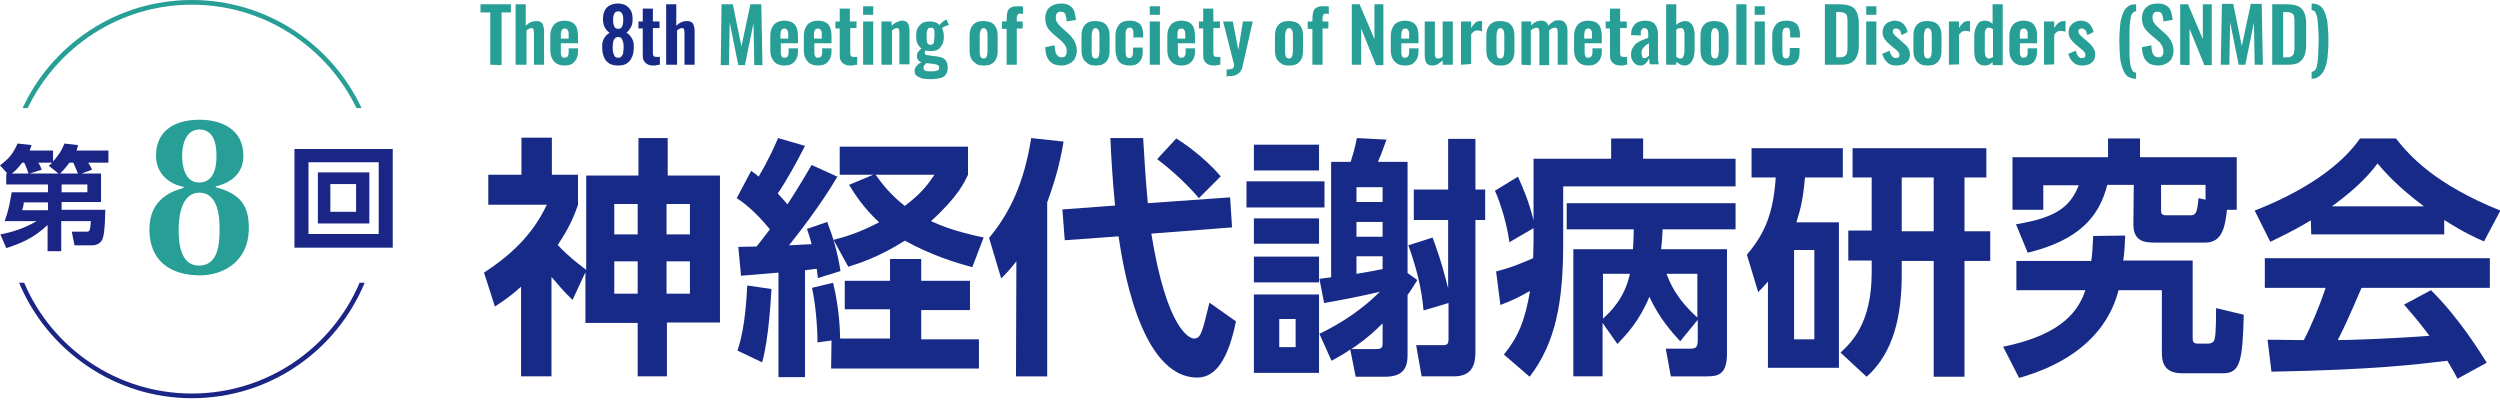 <?xml version="1.0" encoding="utf-8"?>
<!-- Generator: Adobe Illustrator 26.3.1, SVG Export Plug-In . SVG Version: 6.00 Build 0)  -->
<svg version="1.1" id="_集モード" xmlns="http://www.w3.org/2000/svg" xmlns:xlink="http://www.w3.org/1999/xlink" x="0px"
	 y="0px" viewBox="0 0 641 103" style="enable-background:new 0 0 641 103;" xml:space="preserve" width="641" height="103">
<style type="text/css">
	.st0{fill:#172A88;}
	.st1{fill:#1B2586;}
	.st2{fill:#279E96;}
</style>
<g>
	<path class="st0" d="M146.8,76.9c-2.6-2.5-3.4-3.6-5.4-5.9v25.5h-7.8v-23c-2,1.8-3.5,3-6.7,5.1l-2.8-8.7
		c6.3-4.1,12.3-9.3,16.1-17.4h-15v-7.7h8.5v-9.5h7.8v9.5h6.7v7.7c-1.3,3.8-2.6,6.4-5.2,10.3c3,3.3,7.1,6.2,7.3,6.4V45h13.4v-9.6h7.5
		V45h13.4v37.7H171v13.8h-7.5V82.8h-13.4v-13L146.8,76.9L146.8,76.9z M163.5,52.3h-6v7.8h6V52.3z M163.5,67h-6v8.3h6V67z
		 M176.9,52.3h-6v7.8h6V52.3z M176.9,67h-6v8.3h6V67z"/>
	<path class="st0" d="M189.3,63.3c1,0,3.6-0.1,4.7-0.1c2-2.6,2.9-3.7,3.4-4.4c-4-4.9-7.1-7.1-8.5-8l3.7-7c1.4,1,1.5,1.1,1.9,1.5
		c2.8-4.7,4.3-8.3,5-9.9l6.9,2c-2.1,4.2-5.2,9.7-7,12.2c1.1,1.2,1.7,1.8,2.5,2.8c3.3-5.1,4.8-7.7,6.2-10.1l6.6,3
		c-4.3,7.4-10.8,15.6-12.4,17.6c0.7,0,1.2-0.1,5.8-0.3c-0.6-2.3-0.8-2.7-1.2-3.9l5.2-1.8c1.4,3.6,2.7,7.9,3.4,12.6l-5.8,1.8
		c-0.1-1.2-0.2-1.7-0.3-2.4c-0.4,0.1-2.5,0.3-3,0.4v27.4h-6.8V69.9c-1,0.1-9.4,0.8-9.6,0.8L189.3,63.3L189.3,63.3z M197.8,74.1
		c-0.1,1.3-0.6,12.7-2.4,18.8l-6.3-3c0.7-2.3,2-6.3,2.5-16.7L197.8,74.1L197.8,74.1z M213.2,87.3l-3.6,0.5c0-4.1-0.5-9.9-1.4-14
		l5.4-1.3c1.7,6.9,1.8,13.1,1.8,14.3h12.8v-7.5h-11.6V72h11.6v-5.6h8V72h12.5v7.5h-12.5v7.5H251v7.5h-37.9L213.2,87.3L213.2,87.3z
		 M223.9,44.8h-8.6v-7.2h32.9v7.2c-0.9,1.9-2.6,5.7-9.5,11.9c2.7,1.2,6,2.6,13.5,4.2l-2.9,7.6c-4.5-1.2-10.6-3.1-17.3-6.8
		c-6.6,4.2-11.7,5.8-14.5,6.7l-3.8-6.9c2.3-0.6,6.2-1.6,11.7-4.5c-4.1-3.8-6.2-7.2-7.7-9.6L223.9,44.8L223.9,44.8z M224.5,44.8
		c1.7,2.4,4,5.3,7.5,8c4.7-3.6,6-5.7,7.6-8H224.5z"/>
	<path class="st0" d="M260.6,67c-1.8,2.3-2.6,3.1-3.9,4.4L253.6,61c5.4-6.5,9-14.2,10.8-25.6l8.3,0.9c-0.5,3-1.4,8-4.2,15.6v44.6h-8
		L260.6,67L260.6,67z M285.9,52.7c-0.7-7.1-1-12.8-1.2-17.3h8.4c0.3,4.8,0.6,10.3,1.2,16.7l21.1-1.5l0.5,7.7l-20.7,1.6
		c4,24.8,9.9,26.9,10.9,26.9c1.8,0,2.1-1.4,4-9.2l6.8,4.8c-1.9,9.3-5,14.4-9.9,14.4c-15,0-19.3-30.3-20.2-36.2L273,61.6l-0.6-7.9
		L285.9,52.7L285.9,52.7z M301.6,35.5c1.6,1,6.9,4.5,11.4,9.7l-5.6,5.6c-4-4.7-8.7-8.5-10.7-10L301.6,35.5L301.6,35.5z"/>
	<path class="st0" d="M339.6,46.5v6.7h-20v-6.7H339.6z M338.2,37.1v6.6h-16.7v-6.6H338.2z M338.2,56v6.5h-16.7V56H338.2z
		 M338.2,65.8v6.6h-16.7v-6.6H338.2z M338.2,75.5v20.1h-16.7V75.5H338.2z M332.2,81.8H328V89h4.2V81.8z M338.3,85.6
		c3.2-1.6,9.5-4.8,15.5-10.8c-2.9,0.7-7.5,1.7-14.3,2.9l-1.2-6.2c0,0,2.7-0.4,3-0.4V41.5h5c0.6-1.9,1-3,1.6-6.1l7.6,0.4
		c-1.2,3.4-1.7,4.6-2.2,5.7h7.6v28.5l2.5,1.8c-1.2,2-2.3,3.6-2.5,3.8V91c0,2.7-0.6,5.6-5.8,5.6h-7.5l-1.4-7c-1.4,1-2.4,1.6-4.8,2.9
		L338.3,85.6L338.3,85.6z M354.5,82.9c-1.4,1.4-3.6,3.6-8,6.6h6.4c1.3,0,1.6-0.4,1.6-1.4L354.5,82.9L354.5,82.9z M354.5,48h-6.7v3.8
		h6.7V48z M354.5,56.9h-6.7v3.8h6.7V56.9z M347.8,70.2c2.7-0.4,4-0.7,6.7-1.2v-3.3h-6.7V70.2L347.8,70.2z M365,79.6
		c-0.5-5.8-1.9-11.2-3.9-16.7l6.2-2c2.3,6,3.5,11.1,4,13V56.4h-8.8v-7.8h8.8v-13h7v13h2.5v7.8h-2.5v33.8c0,3.7-1.1,6.3-5.6,6.3h-8.2
		l-1.4-8h6.8c1.2,0,1.5-0.3,1.5-1.6v-9.2L365,79.6L365,79.6z"/>
	<path class="st0" d="M393.2,58.5l-6.2,3.6c-0.5-4-2.1-9.7-3.7-13.2l5.9-3.6c1.5,3.3,2.9,6.7,4,11.2V40.7h19.9v-5.2h8.2v5.2H445v7.1
		h-44.2v14.5c0,14.9-1.8,25.4-8.6,34.3l-6.6-5.7c3.6-4.4,5.4-8.6,6.7-16.3c-3.5,1.9-4,2.2-7.6,3.6l-1.1-8.6c3.8-1,5.8-1.8,9.5-3.4
		c0-1.7,0.1-2.4,0.1-4.2L393.2,58.5L393.2,58.5z M430.8,87.5c-2.3-2.5-5.4-6-7.9-11.4c-2.6,6.3-6,9.8-8.2,12.1l-3.8-5.4v13.7h-7.5
		V63.9h15.3c0.1-1.3,0.1-2.3,0.2-5.1h-17.2v-6.7H445v6.7h-18.7c-0.1,1.6-0.1,2.7-0.4,5.1h16.9v26.7c0,5.2-2,5.9-5.1,5.9h-9.3
		l-1.3-7.1h5.6c2,0,2.6,0,2.6-2.3v-5.1L430.8,87.5L430.8,87.5z M411,70.2v11.5c1.7-1.5,5.6-5.2,6.9-11.5H411z M435.2,70.2h-7.9
		c0.8,2.1,2.4,6.3,7.9,11.2V70.2z"/>
	<path class="st0" d="M471.5,57v37.3h-18.2V72.2c-0.8,0.9-1.1,1.3-2.5,2.7l-2.9-9.6c4.7-5.5,6.8-10.8,7.4-19.8h-6.2v-7.5h23.4v7.5
		h-9.7c-0.5,5.6-1.1,8-2.2,11.5H471.5L471.5,57z M465.2,64.1H460V87h5.2V64.1z M479.9,45.5H475v-7.5h34.3v7.5h-5.6v13.8h6.6v7.6
		h-6.6v29.7h-7.9V66.9h-8.2v3.5c0,10.4-2,20-9,26.2l-6.7-6.2c2.7-2.5,8-7.4,8-20.5v-3.1h-6v-7.7h6L479.9,45.5L479.9,45.5z
		 M487.6,59.3h8.2V45.5h-8.2V59.3z"/>
	<path class="st0" d="M544.9,60.4c-0.1,1.8-0.1,3.8-0.5,6.4h17.8v19.8c0,1,0.1,1.5,1.4,1.5h2.5c1.4,0,1.7-0.8,1.8-1.5
		c0.3-1.4,0.3-6.3,0.3-7.6l7.1,1.7c-0.3,11.7-0.9,15-5.2,15h-10.7c-5.1,0-5.1-3.7-5.1-5.7V74.4h-11.1c-1.2,4.5-5.1,16.7-25.5,22.5
		l-4.1-8c15.8-3.2,19.5-9.8,21.1-14.5H517v-7.5h19.2c0.3-1.9,0.3-3.2,0.5-6.4L544.9,60.4L544.9,60.4z M547.1,47.4h-6.8
		c-2,7.9-6.9,14.1-20.4,17.4l-3-7.3c10.4-1.7,13.9-4.5,16.1-10h-9.1v6.3h-7.9V40.3h24.5v-4.8h8.2v4.8h24.8v13.5H571
		c-0.5,4.4-1.2,8.4-5.6,8.4h-12.4c-2.8,0-6,0-6-4.7L547.1,47.4L547.1,47.4z M554.1,53.8c0,0.8,0,1.4,1.3,1.4h6.3
		c1.2,0,1.7-0.5,2-4.4l1.8,0.4v-3.8h-11.4V53.8z"/>
	<path class="st0" d="M592.5,56.5c-5.2,3.1-8.4,4.5-10.4,5.5l-4-8c15.8-6.2,23.5-13.4,27-18.5h9.2c3.5,4.4,9.9,11.7,26.8,18.5
		l-4.2,7.9c-2.1-0.9-5.2-2.3-10.2-5.5v3.7h-34.1L592.5,56.5L592.5,56.5z M630.1,97.1c-0.7-1.3-1.2-2.3-2.6-4.6
		c-8.4,1-18.9,2.3-45.1,2.8l-1-8.2c0.8,0,7.8,0.1,9.3,0.1c1.9-3.6,4.1-8.9,5.6-13.4h-15.6v-7.6h57.7v7.6h-32.9
		c-2.5,5.8-4.1,9.5-6.1,13.4c2.1,0,12.9-0.3,23.5-1.1c-1.4-1.9-3.1-4.1-6.5-8l6.9-3.7c7.4,7.3,12.9,16.4,14.3,18.6L630.1,97.1
		L630.1,97.1z M621.5,52.9c-7-5.2-10.2-9-11.9-11c-3.1,4.3-7.7,8.1-11.7,11H621.5z"/>
</g>
<path class="st1" d="M25.9,44.5v7.3H15.8v2H27c-0.1,5.2-0.4,7.2-1,8c-0.6,0.8-1.5,1.1-2.3,1.1h-4.6l-0.7-3.5h3.6c1,0,1.1,0,1.3-2.7
	h-7.6v7.7h-3.5v-6.7C8.7,61,5.2,62.5,1.6,63.6l-1.5-3.5c3.1-0.6,6-1.5,9.3-3.4H1.2c1-2.7,1.3-4.6,1.8-7.4h9.3v-2H1.6v-2.8h0.3
	L0,42.4c2.4-1.8,3.4-3.1,4.5-5.6l3.6,0.4c-0.2,0.6-0.3,0.8-0.5,1.4h6v2.8c2-2.2,2.6-3.8,2.9-4.6l3.5,0.4c-0.1,0.6-0.2,0.8-0.4,1.4
	h8.2v3.1h-5.2c0.1,0.2,0.7,1,1,1.8l-2.7,1L25.9,44.5L25.9,44.5z M7.3,44.5c-0.4-1.3-0.9-2.4-1.1-2.8H5.7c-1.2,1.6-2.1,2.4-2.7,2.8
	C3,44.5,7.3,44.5,7.3,44.5z M6.1,51.9c0,0.4-0.2,1.4-0.4,2h6.6v-2C12.3,51.9,6.1,51.9,6.1,51.9z M15,44.5l-2.5-2
	c0.5-0.4,0.6-0.5,0.9-0.8H9.8c0.3,0.4,0.7,1.2,0.9,1.8l-3.1,1C7.6,44.5,15,44.5,15,44.5z M20,44.5c-0.3-0.7-0.8-1.9-1.2-2.8h-1
	c-1,1.4-1.8,2.2-2.4,2.8C15.3,44.5,20.1,44.5,20,44.5z M22.4,49.3v-2h-6.6v2H22.4z"/>
<path class="st2" d="M47.1,47.9c-3.5-0.6-7.1-3.2-7.1-8c0-6.4,4.8-9.2,11.2-9.2c5.5,0,11.2,2.4,11.2,9.2c0,4.5-3,6.9-7.1,7.9v0.2
	c6.5,1.7,8.5,4.9,8.5,10.4c0,9.2-7.2,12.2-12.5,12.2c-7.7,0-13-3.8-13-11.8s6.2-9.9,8.7-10.6L47.1,47.9L47.1,47.9z M45.8,58.8
	c0,3.1,0.3,9.3,5.2,9.3s5.3-5.4,5.3-9.3c0-2.2,0-9.4-5.2-9.4C46.5,49.4,45.8,55.6,45.8,58.8z M46.7,39.9c0,2.5,0.6,6.9,4.4,6.9
	c1.8,0,4.4-1,4.4-6.7c0-1.7,0-6.9-4.4-6.9C47.1,33.3,46.7,38.2,46.7,39.9z"/>
<path class="st1" d="M100.7,38.2v25.3H75.5V38.2H100.7z M79.1,41.6V60h18V41.6H79.1z M94.7,44.2v13.1H81.5V44.2
	C81.5,44.2,94.7,44.2,94.7,44.2z M84.7,47.2v7.1h6.6v-7.1H84.7z"/>
<g>
	<g>
		<path class="st2" d="M125.7,16.6V3.2h-2.5V1.1h7.8v2.1h-2.4v13.5L125.7,16.6L125.7,16.6z"/>
		<path class="st2" d="M132.2,16.6V1.1h2.6v5.5c0.4-0.4,0.8-0.7,1.3-0.9c0.4-0.2,0.9-0.3,1.5-0.3c0.4,0,0.8,0.1,1.1,0.3
			s0.5,0.5,0.6,0.9s0.2,0.8,0.2,1.2v8.8h-2.6V8.3c0-0.3-0.1-0.6-0.1-0.8c-0.1-0.2-0.3-0.3-0.6-0.3c-0.2,0-0.4,0.1-0.6,0.2
			s-0.4,0.2-0.6,0.4v8.8L132.2,16.6L132.2,16.6z"/>
		<path class="st2" d="M144.7,16.8c-0.8,0-1.5-0.2-2-0.5s-0.9-0.8-1.2-1.4s-0.4-1.3-0.4-2.2V9.4c0-0.9,0.1-1.6,0.4-2.2
			s0.6-1.1,1.2-1.4c0.5-0.3,1.2-0.5,2-0.5c0.9,0,1.6,0.2,2.1,0.5s0.9,0.8,1.1,1.4c0.2,0.6,0.3,1.4,0.3,2.3v1.6h-4.4v2.2
			c0,0.4,0,0.6,0.1,0.9c0.1,0.2,0.2,0.4,0.3,0.5s0.3,0.1,0.6,0.1c0.2,0,0.4-0.1,0.6-0.2s0.2-0.3,0.3-0.5c0.1-0.2,0.1-0.5,0.1-0.8
			v-0.9h2.4v0.8c0,1.1-0.3,2-0.9,2.6C146.8,16.5,145.9,16.8,144.7,16.8L144.7,16.8z M143.8,9.9h2V8.9c0-0.4,0-0.7-0.1-0.9
			c-0.1-0.2-0.2-0.4-0.3-0.5s-0.3-0.2-0.6-0.2c-0.2,0-0.4,0.1-0.6,0.2c-0.1,0.1-0.2,0.3-0.3,0.6c-0.1,0.3-0.1,0.7-0.1,1.2L143.8,9.9
			L143.8,9.9z"/>
	</g>
	<g>
		<path class="st0" d="M158.5,16.8c-1,0-1.8-0.2-2.4-0.6c-0.6-0.4-1-0.9-1.3-1.7s-0.4-1.5-0.4-2.5c0-0.4,0-0.9,0.1-1.2
			s0.2-0.7,0.4-1s0.4-0.6,0.6-0.8s0.5-0.4,0.8-0.6c-0.5-0.3-0.9-0.8-1.2-1.3s-0.5-1.3-0.5-2.1c0-0.8,0.1-1.6,0.4-2.2
			s0.7-1.1,1.3-1.4s1.3-0.5,2.1-0.5s1.6,0.2,2.1,0.5s1,0.8,1.3,1.4s0.4,1.3,0.4,2.2c0,0.9-0.2,1.6-0.5,2.1s-0.7,1-1.1,1.3
			c0.3,0.1,0.6,0.4,0.8,0.6s0.4,0.5,0.6,0.8s0.3,0.6,0.4,1c0.1,0.4,0.1,0.8,0.1,1.2c0,0.9-0.1,1.8-0.4,2.5s-0.7,1.3-1.3,1.7
			C160.3,16.6,159.5,16.8,158.5,16.8L158.5,16.8z M158.5,14.8c0.4,0,0.7-0.1,0.9-0.4c0.2-0.3,0.4-0.6,0.4-1s0.1-0.8,0.1-1.2
			c0-0.4,0-0.9-0.1-1.3s-0.2-0.7-0.4-1c-0.2-0.3-0.5-0.4-0.9-0.4s-0.7,0.1-0.9,0.4c-0.2,0.3-0.4,0.6-0.4,1c-0.1,0.4-0.1,0.8-0.1,1.3
			c0,0.4,0,0.8,0.1,1.2s0.2,0.7,0.4,1C157.8,14.7,158.1,14.8,158.5,14.8L158.5,14.8z M158.5,7.4c0.3,0,0.6-0.1,0.8-0.3
			c0.2-0.2,0.3-0.5,0.4-0.9c0.1-0.4,0.1-0.8,0.1-1.3c0-0.6-0.1-1.1-0.3-1.4c-0.2-0.4-0.5-0.6-1-0.6s-0.8,0.2-1,0.6s-0.3,0.8-0.3,1.4
			c0,0.5,0,0.9,0.1,1.3s0.2,0.7,0.4,0.9S158.2,7.4,158.5,7.4L158.5,7.4z"/>
		<path class="st0" d="M167.6,16.8c-0.7,0-1.3-0.1-1.7-0.4c-0.4-0.2-0.7-0.6-0.9-1s-0.2-0.9-0.2-1.6V7.3h-1.1V5.5h1.1V2.2h2.6v3.3
			h1.7v1.7h-1.7v6.4c0,0.4,0.1,0.7,0.2,0.8s0.4,0.2,0.8,0.2c0.1,0,0.3,0,0.4,0s0.3,0,0.4,0v2c-0.2,0-0.5,0-0.8,0.1
			C168.2,16.8,167.9,16.8,167.6,16.8L167.6,16.8z"/>
		<path class="st0" d="M170.8,16.6V1.1h2.6v5.5c0.4-0.4,0.8-0.7,1.3-0.9c0.4-0.2,0.9-0.3,1.5-0.3c0.4,0,0.8,0.1,1.1,0.3
			s0.5,0.5,0.6,0.9s0.2,0.8,0.2,1.2v8.8h-2.6V8.3c0-0.3-0.1-0.6-0.1-0.8c-0.1-0.2-0.3-0.3-0.6-0.3c-0.2,0-0.4,0.1-0.6,0.2
			s-0.4,0.2-0.6,0.4v8.8L170.8,16.6L170.8,16.6z"/>
	</g>
	<g>
		<path class="st2" d="M184.8,16.6L185,1.1h2.9l2.2,10.8l2.3-10.8h2.8l0.3,15.6h-2.1l-0.2-10.8l-2.2,10.8h-1.7l-2.2-10.9l-0.2,10.9
			H184.8L184.8,16.6z"/>
		<path class="st2" d="M201.1,16.8c-0.8,0-1.5-0.2-2-0.5s-0.9-0.8-1.2-1.4s-0.4-1.3-0.4-2.2V9.4c0-0.9,0.1-1.6,0.4-2.2
			s0.6-1.1,1.2-1.4c0.5-0.3,1.2-0.5,2-0.5c0.9,0,1.6,0.2,2.1,0.5s0.9,0.8,1.1,1.4c0.2,0.6,0.3,1.4,0.3,2.3v1.6h-4.4v2.2
			c0,0.4,0,0.6,0.1,0.9c0.1,0.2,0.2,0.4,0.3,0.5s0.3,0.1,0.6,0.1c0.2,0,0.4-0.1,0.6-0.2s0.2-0.3,0.3-0.5c0.1-0.2,0.1-0.5,0.1-0.8
			v-0.9h2.4v0.8c0,1.1-0.3,2-0.9,2.6C203.1,16.5,202.3,16.8,201.1,16.8L201.1,16.8z M200.1,9.9h2V8.9c0-0.4,0-0.7-0.1-0.9
			c-0.1-0.2-0.2-0.4-0.3-0.5s-0.3-0.2-0.6-0.2c-0.2,0-0.4,0.1-0.6,0.2c-0.1,0.1-0.2,0.3-0.3,0.6c-0.1,0.3-0.1,0.7-0.1,1.2L200.1,9.9
			L200.1,9.9z"/>
		<path class="st2" d="M209.7,16.8c-0.8,0-1.5-0.2-2-0.5s-0.9-0.8-1.2-1.4s-0.4-1.3-0.4-2.2V9.4c0-0.9,0.1-1.6,0.4-2.2
			s0.6-1.1,1.2-1.4c0.5-0.3,1.2-0.5,2-0.5c0.9,0,1.6,0.2,2.1,0.5s0.9,0.8,1.1,1.4c0.2,0.6,0.3,1.4,0.3,2.3v1.6h-4.4v2.2
			c0,0.4,0,0.6,0.1,0.9c0.1,0.2,0.2,0.4,0.3,0.5s0.3,0.1,0.6,0.1c0.2,0,0.4-0.1,0.6-0.2s0.2-0.3,0.3-0.5c0.1-0.2,0.1-0.5,0.1-0.8
			v-0.9h2.4v0.8c0,1.1-0.3,2-0.9,2.6C211.7,16.5,210.9,16.8,209.7,16.8L209.7,16.8z M208.7,9.9h2V8.9c0-0.4,0-0.7-0.1-0.9
			c-0.1-0.2-0.2-0.4-0.3-0.5s-0.3-0.2-0.6-0.2c-0.2,0-0.4,0.1-0.6,0.2c-0.1,0.1-0.2,0.3-0.3,0.6c-0.1,0.3-0.1,0.7-0.1,1.2L208.7,9.9
			L208.7,9.9z"/>
		<path class="st2" d="M218.1,16.8c-0.7,0-1.3-0.1-1.7-0.4c-0.4-0.2-0.7-0.6-0.9-1s-0.2-0.9-0.2-1.6V7.3h-1.1V5.5h1.1V2.2h2.6v3.3
			h1.7v1.7H218v6.4c0,0.4,0.1,0.7,0.2,0.8s0.4,0.2,0.8,0.2c0.1,0,0.3,0,0.4,0s0.3,0,0.4,0v2c-0.2,0-0.5,0-0.8,0.1
			C218.7,16.8,218.4,16.8,218.1,16.8L218.1,16.8z"/>
		<path class="st2" d="M221.3,3.8V1.6h2.6v2.2H221.3z M221.3,16.6V5.5h2.6v11.1H221.3z"/>
		<path class="st2" d="M226,16.6V5.5h2.6v1.1c0.4-0.4,0.8-0.7,1.3-0.9c0.4-0.2,0.9-0.4,1.4-0.4c0.5,0,0.8,0.1,1.1,0.3
			c0.3,0.2,0.5,0.5,0.6,0.9s0.2,0.8,0.2,1.2v8.8h-2.6V8.3c0-0.3-0.1-0.6-0.1-0.8c-0.1-0.2-0.3-0.3-0.6-0.3c-0.2,0-0.4,0.1-0.6,0.2
			c-0.2,0.1-0.4,0.2-0.6,0.4v8.8L226,16.6L226,16.6z"/>
		<path class="st2" d="M238.4,20.3c-0.8,0-1.4-0.1-2-0.2c-0.6-0.2-1-0.4-1.4-0.7s-0.5-0.7-0.5-1.2c0-0.4,0.1-0.7,0.3-1
			c0.2-0.3,0.4-0.5,0.7-0.8c0.3-0.2,0.6-0.4,1-0.5l1.1,0.2c-0.1,0.1-0.3,0.3-0.4,0.4c-0.1,0.1-0.2,0.3-0.3,0.4s-0.1,0.3-0.1,0.5
			c0,0.3,0.1,0.5,0.4,0.7s0.8,0.2,1.6,0.2c0.7,0,1.2-0.1,1.5-0.2c0.4-0.1,0.5-0.4,0.5-0.7c0-0.2-0.1-0.4-0.1-0.5
			c-0.1-0.1-0.2-0.2-0.4-0.3c-0.2-0.1-0.5-0.1-0.9-0.2l-2.6-0.3c-0.5-0.1-1-0.3-1.3-0.6c-0.3-0.3-0.4-0.7-0.4-1.1
			c0-0.5,0.1-0.9,0.4-1.2s0.6-0.7,1.1-1.1l0.9,0.6c-0.1,0.1-0.2,0.3-0.3,0.4s-0.1,0.3-0.1,0.5c0,0.1,0.1,0.3,0.2,0.4
			s0.4,0.1,0.8,0.2l2.3,0.3c0.9,0.1,1.6,0.4,2,0.9c0.4,0.5,0.6,1.1,0.6,1.9c0,0.7-0.1,1.2-0.4,1.7s-0.8,0.8-1.4,1
			C240.3,20.2,239.5,20.3,238.4,20.3L238.4,20.3z M238.5,13.1c-0.8,0-1.5-0.2-2-0.5c-0.5-0.3-0.9-0.8-1.2-1.3
			c-0.3-0.6-0.4-1.2-0.4-2c0-0.9,0.1-1.6,0.4-2.1s0.7-1,1.2-1.3c0.5-0.3,1.2-0.4,2-0.4s1.4,0.2,1.9,0.5c0.5,0.3,0.9,0.8,1.2,1.4
			c0.3,0.6,0.4,1.3,0.4,2s-0.1,1.5-0.4,2s-0.6,1-1.1,1.3S239.3,13.1,238.5,13.1L238.5,13.1z M238.5,11.5c0.2,0,0.4-0.1,0.6-0.1
			c0.1-0.1,0.2-0.2,0.3-0.4c0.1-0.2,0.1-0.4,0.1-0.7c0-0.3,0.1-0.6,0.1-1s0-0.7,0-1s-0.1-0.5-0.1-0.7s-0.2-0.3-0.3-0.4
			c-0.1-0.1-0.3-0.1-0.5-0.1c-0.2,0-0.4,0.1-0.6,0.1c-0.1,0.1-0.2,0.2-0.3,0.4s-0.1,0.4-0.2,0.7c0,0.3,0,0.6,0,1c0,0.4,0,0.7,0,0.9
			c0,0.3,0.1,0.5,0.1,0.7c0.1,0.2,0.2,0.3,0.3,0.4C238.1,11.4,238.3,11.5,238.5,11.5z M241.5,7.3l-0.6-0.8c0.1-0.3,0.4-0.5,0.7-0.8
			s0.7-0.5,1.1-0.7l0.6,1.4c-0.1,0-0.4,0.1-0.6,0.2c-0.3,0.1-0.5,0.2-0.8,0.3C241.7,7.2,241.6,7.3,241.5,7.3L241.5,7.3z"/>
		<path class="st2" d="M252.2,16.8c-0.8,0-1.5-0.1-2-0.5s-0.9-0.7-1.2-1.3s-0.4-1.3-0.4-2.1V9.2c0-0.8,0.1-1.5,0.4-2.1
			s0.7-1,1.2-1.3c0.5-0.3,1.2-0.4,2-0.4s1.5,0.2,2,0.4c0.5,0.3,0.9,0.7,1.2,1.3s0.4,1.3,0.4,2.1V13c0,0.8-0.1,1.5-0.4,2.1
			s-0.7,1-1.2,1.3S253,16.8,252.2,16.8z M252.2,15c0.3,0,0.5-0.1,0.6-0.2s0.2-0.4,0.3-0.7c0-0.3,0.1-0.6,0.1-0.9V9.1
			c0-0.4,0-0.7-0.1-0.9c0-0.3-0.1-0.5-0.3-0.7s-0.4-0.3-0.6-0.3s-0.5,0.1-0.6,0.3s-0.2,0.4-0.3,0.7c-0.1,0.3-0.1,0.6-0.1,0.9v4.1
			c0,0.4,0,0.7,0.1,0.9c0,0.3,0.1,0.5,0.3,0.7C251.7,14.9,251.9,15,252.2,15z"/>
		<path class="st2" d="M258.1,16.6V7.4h-1.2V5.5h1.2V4.8c0-0.7,0.1-1.2,0.2-1.7s0.4-0.9,0.8-1.1c0.4-0.3,1-0.4,1.8-0.4
			c0.2,0,0.5,0,0.7,0c0.2,0,0.5,0,0.7,0.1v1.9c-0.1,0-0.2,0-0.4-0.1s-0.3,0-0.4,0c-0.3,0-0.5,0.1-0.6,0.3c-0.1,0.2-0.2,0.5-0.2,0.8
			v0.9h1.5v1.8h-1.5v9.3L258.1,16.6L258.1,16.6z"/>
		<path class="st2" d="M272.2,16.8c-0.9,0-1.7-0.2-2.3-0.5c-0.6-0.4-1.1-0.9-1.4-1.6c-0.3-0.7-0.5-1.6-0.5-2.6l2.4-0.5
			c0,0.6,0.1,1.1,0.2,1.6s0.3,0.8,0.6,1.1s0.6,0.4,1,0.4c0.5,0,0.8-0.1,1-0.4c0.2-0.3,0.3-0.6,0.3-1.1c0-0.7-0.1-1.2-0.5-1.7
			s-0.7-0.9-1.2-1.3l-2-1.7c-0.5-0.5-1-1-1.3-1.6s-0.5-1.3-0.5-2.2c0-1.2,0.4-2.2,1.1-2.8s1.7-1,2.9-1c0.7,0,1.3,0.1,1.8,0.3
			c0.5,0.2,0.9,0.5,1.2,0.9c0.3,0.4,0.5,0.9,0.6,1.4c0.1,0.5,0.2,1,0.3,1.6l-2.4,0.4c0-0.5-0.1-0.9-0.2-1.3
			c-0.1-0.4-0.2-0.7-0.4-0.9c-0.2-0.2-0.5-0.3-0.9-0.3s-0.8,0.1-1,0.4c-0.2,0.3-0.3,0.6-0.3,1c0,0.5,0.1,1,0.3,1.3s0.5,0.7,0.9,1.1
			l1.9,1.7c0.6,0.5,1.2,1.2,1.6,1.9s0.7,1.6,0.7,2.6c0,0.7-0.2,1.4-0.5,2s-0.8,1-1.4,1.3S273,16.8,272.2,16.8L272.2,16.8z"/>
		<path class="st2" d="M280.9,16.8c-0.8,0-1.5-0.1-2-0.5s-0.9-0.7-1.2-1.3s-0.4-1.3-0.4-2.1V9.2c0-0.8,0.1-1.5,0.4-2.1
			s0.7-1,1.2-1.3c0.5-0.3,1.2-0.4,2-0.4s1.5,0.2,2,0.4c0.5,0.3,0.9,0.7,1.2,1.3s0.4,1.3,0.4,2.1V13c0,0.8-0.1,1.5-0.4,2.1
			s-0.7,1-1.2,1.3S281.7,16.8,280.9,16.8z M280.9,15c0.3,0,0.5-0.1,0.6-0.2s0.2-0.4,0.3-0.7c0-0.3,0.1-0.6,0.1-0.9V9.1
			c0-0.4,0-0.7-0.1-0.9c0-0.3-0.1-0.5-0.3-0.7s-0.4-0.3-0.6-0.3s-0.5,0.1-0.6,0.3c-0.1,0.2-0.2,0.4-0.3,0.7c0,0.3-0.1,0.6-0.1,0.9
			v4.1c0,0.4,0,0.7,0.1,0.9c0,0.3,0.1,0.5,0.3,0.7C280.4,14.9,280.6,15,280.9,15z"/>
		<path class="st2" d="M289.6,16.8c-0.9,0-1.5-0.2-2.1-0.5c-0.5-0.3-0.9-0.8-1.1-1.4c-0.2-0.6-0.4-1.3-0.4-2.2V9.4
			c0-0.9,0.1-1.6,0.4-2.2s0.6-1.1,1.1-1.4c0.5-0.3,1.2-0.5,2.1-0.5c0.8,0,1.4,0.1,2,0.4s0.9,0.6,1.1,1.1c0.2,0.5,0.4,1.1,0.4,1.9
			v0.9h-2.5v-1c0-0.4,0-0.7-0.1-0.9c-0.1-0.2-0.2-0.4-0.3-0.5s-0.3-0.1-0.6-0.1s-0.4,0.1-0.6,0.2c-0.1,0.1-0.2,0.3-0.3,0.6
			c-0.1,0.3-0.1,0.6-0.1,1.1v4.1c0,0.7,0.1,1.2,0.2,1.4c0.1,0.2,0.4,0.4,0.7,0.4c0.3,0,0.5-0.1,0.6-0.2c0.1-0.1,0.2-0.3,0.3-0.5
			s0.1-0.5,0.1-0.8v-1.2h2.5v1.1c0,0.7-0.1,1.4-0.4,1.9c-0.2,0.5-0.6,0.9-1.1,1.2C291.1,16.7,290.4,16.8,289.6,16.8L289.6,16.8z"/>
		<path class="st2" d="M294.8,3.8V1.6h2.6v2.2H294.8z M294.8,16.6V5.5h2.6v11.1H294.8z"/>
		<path class="st2" d="M302.9,16.8c-0.8,0-1.5-0.2-2-0.5s-0.9-0.8-1.2-1.4s-0.4-1.3-0.4-2.2V9.4c0-0.9,0.1-1.6,0.4-2.2
			s0.6-1.1,1.2-1.4c0.5-0.3,1.2-0.5,2-0.5c0.9,0,1.6,0.2,2.1,0.5s0.9,0.8,1.1,1.4s0.3,1.4,0.3,2.3v1.6h-4.4v2.2c0,0.4,0,0.6,0.1,0.9
			c0.1,0.2,0.2,0.4,0.3,0.5s0.3,0.1,0.6,0.1c0.2,0,0.4-0.1,0.6-0.2c0.1-0.1,0.2-0.3,0.3-0.5c0.1-0.2,0.1-0.5,0.1-0.8v-0.9h2.4v0.8
			c0,1.1-0.3,2-0.9,2.6C304.9,16.5,304,16.8,302.9,16.8L302.9,16.8z M301.9,9.9h2V8.9c0-0.4,0-0.7-0.1-0.9c-0.1-0.2-0.2-0.4-0.3-0.5
			c-0.1-0.1-0.3-0.2-0.6-0.2c-0.2,0-0.4,0.1-0.6,0.2C302.1,7.5,302,7.7,302,8c-0.1,0.3-0.1,0.7-0.1,1.2L301.9,9.9L301.9,9.9z"/>
		<path class="st2" d="M311.3,16.8c-0.7,0-1.3-0.1-1.7-0.4c-0.4-0.2-0.7-0.6-0.9-1s-0.2-0.9-0.2-1.6V7.3h-1.1V5.5h1.1V2.2h2.6v3.3
			h1.7v1.7h-1.7v6.4c0,0.4,0.1,0.7,0.2,0.8s0.4,0.2,0.8,0.2c0.1,0,0.3,0,0.4,0s0.3,0,0.4,0v2c-0.2,0-0.5,0-0.8,0.1
			C311.9,16.8,311.6,16.8,311.3,16.8L311.3,16.8z"/>
		<path class="st2" d="M314.5,19.7v-1.9c0.5,0,0.8,0,1.1-0.1s0.5-0.1,0.6-0.3c0.1-0.1,0.2-0.3,0.2-0.5c0-0.2,0-0.4-0.1-0.8
			c-0.1-0.4-0.2-0.7-0.3-1.2l-2.4-9.4h2.5l1.4,7.3l1.2-7.3h2.5l-2.6,11.5c-0.1,0.6-0.4,1.2-0.7,1.5c-0.3,0.4-0.8,0.6-1.2,0.8
			s-1.1,0.2-1.8,0.2L314.5,19.7L314.5,19.7z"/>
		<path class="st2" d="M330.5,16.8c-0.8,0-1.5-0.1-2-0.5s-0.9-0.7-1.2-1.3c-0.3-0.6-0.4-1.3-0.4-2.1V9.2c0-0.8,0.1-1.5,0.4-2.1
			c0.3-0.6,0.7-1,1.2-1.3c0.5-0.3,1.2-0.4,2-0.4s1.5,0.2,2,0.4c0.5,0.3,0.9,0.7,1.2,1.3s0.4,1.3,0.4,2.1V13c0,0.8-0.1,1.5-0.4,2.1
			s-0.7,1-1.2,1.3S331.3,16.8,330.5,16.8z M330.5,15c0.3,0,0.5-0.1,0.6-0.2c0.1-0.2,0.2-0.4,0.3-0.7c0-0.3,0.1-0.6,0.1-0.9V9.1
			c0-0.4,0-0.7-0.1-0.9c0-0.3-0.1-0.5-0.3-0.7c-0.1-0.2-0.4-0.3-0.6-0.3s-0.5,0.1-0.6,0.3c-0.1,0.2-0.2,0.4-0.3,0.7
			c0,0.3-0.1,0.6-0.1,0.9v4.1c0,0.4,0,0.7,0.1,0.9c0,0.3,0.1,0.5,0.3,0.7C330,14.9,330.3,15,330.5,15z"/>
		<path class="st2" d="M336.5,16.6V7.4h-1.2V5.5h1.2V4.8c0-0.7,0.1-1.2,0.2-1.7s0.4-0.9,0.8-1.1c0.4-0.3,1-0.4,1.8-0.4
			c0.2,0,0.5,0,0.7,0c0.2,0,0.5,0,0.7,0.1v1.9c-0.1,0-0.2,0-0.4-0.1c-0.1,0-0.3,0-0.4,0c-0.3,0-0.5,0.1-0.6,0.3
			c-0.1,0.2-0.2,0.5-0.2,0.8v0.9h1.5v1.8h-1.5v9.3L336.5,16.6L336.5,16.6z"/>
		<path class="st2" d="M346.6,16.6V1.1h2l3.8,8.9V1.1h2.3v15.6h-1.9L349,7.3v9.3C349,16.6,346.6,16.6,346.6,16.6z"/>
		<path class="st2" d="M360.2,16.8c-0.8,0-1.5-0.2-2-0.5s-0.9-0.8-1.2-1.4s-0.4-1.3-0.4-2.2V9.4c0-0.9,0.1-1.6,0.4-2.2
			s0.6-1.1,1.2-1.4c0.5-0.3,1.2-0.5,2-0.5c0.9,0,1.6,0.2,2.1,0.5s0.9,0.8,1.1,1.4s0.3,1.4,0.3,2.3v1.6h-4.4v2.2c0,0.4,0,0.6,0.1,0.9
			c0.1,0.2,0.2,0.4,0.3,0.5s0.3,0.1,0.6,0.1c0.2,0,0.4-0.1,0.6-0.2c0.1-0.1,0.2-0.3,0.3-0.5c0.1-0.2,0.1-0.5,0.1-0.8v-0.9h2.4v0.8
			c0,1.1-0.3,2-0.9,2.6C362.3,16.5,361.4,16.8,360.2,16.8L360.2,16.8z M359.3,9.9h2V8.9c0-0.4,0-0.7-0.1-0.9
			c-0.1-0.2-0.2-0.4-0.3-0.5c-0.1-0.1-0.3-0.2-0.6-0.2c-0.2,0-0.4,0.1-0.6,0.2c-0.1,0.1-0.2,0.3-0.3,0.6c-0.1,0.3-0.1,0.7-0.1,1.2
			L359.3,9.9L359.3,9.9z"/>
		<path class="st2" d="M367.2,16.8c-0.4,0-0.8-0.1-1.1-0.3c-0.3-0.2-0.5-0.5-0.6-0.9c-0.1-0.4-0.2-0.8-0.2-1.2V5.5h2.6v8.4
			c0,0.3,0.1,0.6,0.2,0.8c0.1,0.2,0.3,0.3,0.6,0.3c0.2,0,0.4-0.1,0.6-0.1c0.2-0.1,0.4-0.2,0.6-0.4V5.5h2.6v11.1h-2.6v-1.1
			c-0.4,0.4-0.8,0.6-1.2,0.9S367.8,16.8,367.2,16.8L367.2,16.8z"/>
		<path class="st2" d="M374.6,16.6V5.5h2.6v1.7c0.4-0.7,0.8-1.1,1.1-1.4s0.8-0.4,1.3-0.4c0.1,0,0.1,0,0.2,0s0.1,0,0.2,0v2.7
			c-0.1-0.1-0.3-0.1-0.5-0.2c-0.2,0-0.4-0.1-0.6-0.1c-0.4,0-0.7,0.1-0.9,0.2c-0.3,0.2-0.5,0.4-0.8,0.8v7.6L374.6,16.6L374.6,16.6z"
			/>
		<path class="st2" d="M384.7,16.8c-0.8,0-1.5-0.1-2-0.5s-0.9-0.7-1.2-1.3c-0.3-0.6-0.4-1.3-0.4-2.1V9.2c0-0.8,0.1-1.5,0.4-2.1
			c0.3-0.6,0.7-1,1.2-1.3c0.5-0.3,1.2-0.4,2-0.4s1.5,0.2,2,0.4c0.5,0.3,0.9,0.7,1.2,1.3s0.4,1.3,0.4,2.1V13c0,0.8-0.1,1.5-0.4,2.1
			s-0.7,1-1.2,1.3S385.5,16.8,384.7,16.8z M384.7,15c0.3,0,0.5-0.1,0.6-0.2c0.1-0.2,0.2-0.4,0.3-0.7c0-0.3,0.1-0.6,0.1-0.9V9.1
			c0-0.4,0-0.7-0.1-0.9c0-0.3-0.1-0.5-0.3-0.7c-0.1-0.2-0.4-0.3-0.6-0.3s-0.5,0.1-0.6,0.3c-0.1,0.2-0.2,0.4-0.3,0.7
			c0,0.3-0.1,0.6-0.1,0.9v4.1c0,0.4,0,0.7,0.1,0.9c0,0.3,0.1,0.5,0.3,0.7C384.2,14.9,384.4,15,384.7,15z"/>
		<path class="st2" d="M390.1,16.6V5.5h2.5v1c0.4-0.4,0.8-0.7,1.2-0.9s0.9-0.3,1.4-0.3c0.4,0,0.8,0.1,1.1,0.3c0.3,0.2,0.6,0.6,0.7,1
			c0.4-0.5,0.9-0.8,1.3-1.1s1-0.3,1.5-0.3c0.4,0,0.8,0.1,1.1,0.3c0.3,0.2,0.5,0.5,0.7,0.9c0.2,0.4,0.3,0.9,0.3,1.5v8.7h-2.5V8.2
			c0-0.4-0.1-0.7-0.2-0.9c-0.1-0.2-0.3-0.2-0.6-0.2c-0.2,0-0.4,0.1-0.7,0.2c-0.2,0.1-0.5,0.3-0.7,0.5v8.9h-2.5V8.2
			c0-0.4-0.1-0.7-0.2-0.9s-0.4-0.2-0.6-0.2c-0.2,0-0.4,0.1-0.7,0.2c-0.2,0.1-0.5,0.3-0.7,0.5v8.9L390.1,16.6L390.1,16.6z"/>
		<path class="st2" d="M407.2,16.8c-0.8,0-1.5-0.2-2-0.5s-0.9-0.8-1.2-1.4s-0.4-1.3-0.4-2.2V9.4c0-0.9,0.1-1.6,0.4-2.2
			s0.6-1.1,1.2-1.4c0.5-0.3,1.2-0.5,2-0.5c0.9,0,1.6,0.2,2.1,0.5s0.9,0.8,1.1,1.4s0.3,1.4,0.3,2.3v1.6h-4.4v2.2c0,0.4,0,0.6,0.1,0.9
			c0.1,0.2,0.2,0.4,0.3,0.5s0.3,0.1,0.6,0.1c0.2,0,0.4-0.1,0.6-0.2c0.1-0.1,0.2-0.3,0.3-0.5c0.1-0.2,0.1-0.5,0.1-0.8v-0.9h2.4v0.8
			c0,1.1-0.3,2-0.9,2.6C409.2,16.5,408.4,16.8,407.2,16.8L407.2,16.8z M406.2,9.9h2V8.9c0-0.4,0-0.7-0.1-0.9
			c-0.1-0.2-0.2-0.4-0.3-0.5c-0.1-0.1-0.3-0.2-0.6-0.2c-0.2,0-0.4,0.1-0.6,0.2c-0.1,0.1-0.2,0.3-0.3,0.6c-0.1,0.3-0.1,0.7-0.1,1.2
			L406.2,9.9L406.2,9.9z"/>
		<path class="st2" d="M415.6,16.8c-0.7,0-1.3-0.1-1.7-0.4c-0.4-0.2-0.7-0.6-0.9-1s-0.2-0.9-0.2-1.6V7.3h-1.1V5.5h1.1V2.2h2.6v3.3
			h1.7v1.7h-1.7v6.4c0,0.4,0.1,0.7,0.2,0.8s0.4,0.2,0.8,0.2c0.1,0,0.3,0,0.4,0s0.3,0,0.4,0v2c-0.2,0-0.5,0-0.8,0.1
			C416.3,16.8,416,16.8,415.6,16.8L415.6,16.8z"/>
		<path class="st2" d="M420.6,16.8c-0.5,0-0.9-0.1-1.3-0.4c-0.4-0.3-0.6-0.6-0.8-1s-0.3-0.8-0.3-1.3c0-0.7,0.1-1.3,0.4-1.8
			s0.6-0.9,1-1.2c0.4-0.3,0.9-0.6,1.4-0.8s1.1-0.4,1.6-0.6v-1c0-0.3,0-0.6-0.1-0.8c0-0.2-0.1-0.4-0.3-0.5s-0.3-0.2-0.6-0.2
			s-0.4,0.1-0.5,0.2c-0.1,0.1-0.2,0.2-0.3,0.4c-0.1,0.2-0.1,0.4-0.1,0.6l0,0.7l-2.5-0.1c0-1.3,0.4-2.2,1-2.8
			c0.6-0.6,1.5-0.9,2.7-0.9c1.1,0,1.9,0.3,2.4,0.9s0.8,1.4,0.8,2.5v5.1c0,0.4,0,0.8,0,1.1c0,0.3,0,0.6,0.1,0.9
			c0,0.3,0.1,0.5,0.1,0.7H423c0-0.3-0.1-0.5-0.1-0.9c0-0.3-0.1-0.6-0.1-0.7c-0.1,0.4-0.4,0.9-0.7,1.2
			C421.7,16.6,421.2,16.8,420.6,16.8L420.6,16.8z M421.6,14.9c0.2,0,0.3,0,0.5-0.1c0.1-0.1,0.3-0.2,0.4-0.3c0.1-0.1,0.2-0.2,0.3-0.3
			v-3.1c-0.3,0.2-0.6,0.3-0.8,0.5s-0.5,0.4-0.6,0.6c-0.2,0.2-0.3,0.4-0.4,0.6c-0.1,0.2-0.1,0.5-0.1,0.8c0,0.4,0.1,0.7,0.2,1
			C421,14.8,421.3,14.9,421.6,14.9L421.6,14.9z"/>
		<path class="st2" d="M431.9,16.8c-0.4,0-0.8-0.1-1.1-0.3s-0.7-0.4-1-0.7v0.8h-2.6V1.1h2.6v5.3c0.3-0.3,0.7-0.6,1-0.7
			c0.4-0.2,0.8-0.3,1.2-0.3c0.5,0,0.9,0.1,1.2,0.3s0.6,0.5,0.8,0.9s0.3,0.8,0.4,1.2c0.1,0.4,0.1,0.8,0.1,1.2v3.8
			c0,0.7-0.1,1.4-0.3,2s-0.5,1.1-0.8,1.4C433,16.6,432.5,16.8,431.9,16.8L431.9,16.8z M430.9,15c0.3,0,0.5-0.1,0.6-0.3
			s0.2-0.4,0.3-0.8s0.1-0.7,0.1-1V9c0-0.4,0-0.7-0.1-0.9c0-0.3-0.1-0.5-0.3-0.7c-0.1-0.2-0.3-0.2-0.6-0.2c-0.2,0-0.4,0.1-0.6,0.1
			s-0.4,0.2-0.5,0.3v7c0.2,0.1,0.4,0.2,0.5,0.3C430.5,15,430.7,15,430.9,15L430.9,15z"/>
		<path class="st2" d="M439.6,16.8c-0.8,0-1.5-0.1-2-0.5s-0.9-0.7-1.2-1.3c-0.3-0.6-0.4-1.3-0.4-2.1V9.2c0-0.8,0.1-1.5,0.4-2.1
			c0.3-0.6,0.7-1,1.2-1.3c0.5-0.3,1.2-0.4,2-0.4s1.5,0.2,2,0.4c0.5,0.3,0.9,0.7,1.2,1.3s0.4,1.3,0.4,2.1V13c0,0.8-0.1,1.5-0.4,2.1
			s-0.7,1-1.2,1.3S440.5,16.8,439.6,16.8z M439.7,15c0.3,0,0.5-0.1,0.6-0.2c0.1-0.2,0.2-0.4,0.3-0.7c0-0.3,0.1-0.6,0.1-0.9V9.1
			c0-0.4,0-0.7-0.1-0.9c0-0.3-0.1-0.5-0.3-0.7c-0.1-0.2-0.4-0.3-0.6-0.3s-0.5,0.1-0.6,0.3c-0.1,0.2-0.2,0.4-0.3,0.7
			c0,0.3-0.1,0.6-0.1,0.9v4.1c0,0.4,0,0.7,0.1,0.9c0,0.3,0.1,0.5,0.3,0.7C439.2,14.9,439.4,15,439.7,15z"/>
		<path class="st2" d="M445.2,16.6V1.1h2.6v15.6C447.8,16.6,445.2,16.6,445.2,16.6z"/>
		<path class="st2" d="M449.9,3.8V1.6h2.6v2.2H449.9z M449.9,16.6V5.5h2.6v11.1H449.9z"/>
		<path class="st2" d="M458,16.8c-0.9,0-1.5-0.2-2.1-0.5c-0.5-0.3-0.9-0.8-1.1-1.4c-0.2-0.6-0.4-1.3-0.4-2.2V9.4
			c0-0.9,0.1-1.6,0.4-2.2s0.6-1.1,1.1-1.4c0.5-0.3,1.2-0.5,2.1-0.5c0.8,0,1.4,0.1,2,0.4s0.9,0.6,1.1,1.1c0.2,0.5,0.4,1.1,0.4,1.9
			v0.9h-2.5v-1c0-0.4,0-0.7-0.1-0.9c-0.1-0.2-0.2-0.4-0.3-0.5s-0.3-0.1-0.6-0.1s-0.4,0.1-0.6,0.2c-0.1,0.1-0.2,0.3-0.3,0.6
			C457,8.2,457,8.6,457,9.1v4.1c0,0.7,0.1,1.2,0.2,1.4s0.4,0.4,0.7,0.4c0.3,0,0.5-0.1,0.6-0.2c0.1-0.1,0.2-0.3,0.3-0.5
			s0.1-0.5,0.1-0.8v-1.2h2.5v1.1c0,0.7-0.1,1.4-0.4,1.9c-0.2,0.5-0.6,0.9-1.1,1.2C459.4,16.7,458.7,16.8,458,16.8L458,16.8z"/>
		<path class="st2" d="M467.9,16.6V1.1h3.7c1.3,0,2.3,0.2,3,0.5s1.2,0.9,1.5,1.6c0.3,0.7,0.5,1.6,0.5,2.7v5.7c0,1.1-0.1,2.1-0.5,2.8
			c-0.3,0.8-0.8,1.3-1.5,1.7c-0.7,0.4-1.6,0.5-2.9,0.5H467.9L467.9,16.6z M470.8,14.7h0.9c0.6,0,1.1-0.1,1.4-0.4
			c0.3-0.2,0.5-0.6,0.5-1c0.1-0.4,0.1-1,0.1-1.6V5.7c0-0.6,0-1.1-0.1-1.5s-0.3-0.7-0.6-0.8c-0.3-0.2-0.7-0.3-1.4-0.3h-0.8
			L470.8,14.7L470.8,14.7z"/>
		<path class="st2" d="M478.5,3.8V1.6h2.6v2.2H478.5z M478.5,16.6V5.5h2.6v11.1H478.5z"/>
		<path class="st2" d="M486.2,16.8c-0.9,0-1.7-0.2-2.3-0.8c-0.6-0.5-1-1.2-1.3-2.2l1.9-0.8c0.1,0.6,0.4,1.1,0.6,1.4
			c0.3,0.3,0.6,0.5,1,0.5c0.3,0,0.5-0.1,0.7-0.2s0.2-0.4,0.2-0.6c0-0.3-0.1-0.6-0.3-0.8s-0.5-0.6-1-0.9l-1.3-1.1
			c-0.5-0.4-0.9-0.9-1.2-1.3c-0.3-0.4-0.5-1-0.5-1.7c0-0.6,0.1-1.1,0.4-1.6c0.3-0.4,0.6-0.8,1.1-1s1-0.4,1.6-0.4
			c0.9,0,1.7,0.3,2.2,0.8s0.9,1.2,1.1,2.1L487.6,9c-0.1-0.3-0.2-0.6-0.3-0.9c-0.1-0.3-0.3-0.5-0.5-0.6s-0.4-0.2-0.7-0.2
			s-0.5,0.1-0.6,0.2s-0.2,0.4-0.2,0.6c0,0.2,0.1,0.4,0.3,0.7s0.5,0.5,0.8,0.8l1.4,1.2c0.3,0.3,0.6,0.5,0.9,0.8
			c0.3,0.3,0.5,0.6,0.7,1c0.2,0.4,0.3,0.8,0.3,1.3c0,0.6-0.1,1.2-0.4,1.6c-0.3,0.4-0.7,0.8-1.2,1C487.4,16.7,486.8,16.8,486.2,16.8
			L486.2,16.8z"/>
		<path class="st2" d="M494.2,16.8c-0.8,0-1.5-0.1-2-0.5s-0.9-0.7-1.2-1.3c-0.3-0.6-0.4-1.3-0.4-2.1V9.2c0-0.8,0.1-1.5,0.4-2.1
			c0.3-0.6,0.7-1,1.2-1.3c0.5-0.3,1.2-0.4,2-0.4s1.5,0.2,2,0.4c0.5,0.3,0.9,0.7,1.2,1.3s0.4,1.3,0.4,2.1V13c0,0.8-0.1,1.5-0.4,2.1
			s-0.7,1-1.2,1.3S495.1,16.8,494.2,16.8z M494.3,15c0.3,0,0.5-0.1,0.6-0.2c0.1-0.2,0.2-0.4,0.3-0.7c0-0.3,0.1-0.6,0.1-0.9V9.1
			c0-0.4,0-0.7-0.1-0.9c0-0.3-0.1-0.5-0.3-0.7c-0.1-0.2-0.4-0.3-0.6-0.3s-0.5,0.1-0.6,0.3c-0.1,0.2-0.2,0.4-0.3,0.7
			c0,0.3-0.1,0.6-0.1,0.9v4.1c0,0.4,0,0.7,0.1,0.9c0,0.3,0.1,0.5,0.3,0.7C493.8,14.9,494,15,494.3,15z"/>
		<path class="st2" d="M499.7,16.6V5.5h2.6v1.7c0.4-0.7,0.8-1.1,1.1-1.4s0.8-0.4,1.3-0.4c0.1,0,0.1,0,0.2,0s0.1,0,0.2,0v2.7
			C505,8.1,504.8,8,504.6,8c-0.2,0-0.4-0.1-0.6-0.1c-0.4,0-0.7,0.1-0.9,0.2c-0.3,0.2-0.5,0.4-0.8,0.8v7.6L499.7,16.6L499.7,16.6z"/>
		<path class="st2" d="M508.9,16.8c-0.9,0-1.5-0.3-2-0.9c-0.5-0.6-0.7-1.6-0.7-3V9.5c0-0.8,0.1-1.5,0.3-2.1s0.5-1.1,0.8-1.5
			s0.9-0.6,1.6-0.6c0.4,0,0.8,0.1,1.1,0.2s0.6,0.4,0.9,0.6V1.1h2.6v15.6h-2.6v-0.8c-0.3,0.3-0.6,0.5-0.9,0.7
			C509.6,16.7,509.3,16.8,508.9,16.8L508.9,16.8z M509.9,15c0.1,0,0.3,0,0.5-0.1s0.4-0.1,0.6-0.3V7.5c-0.1-0.1-0.3-0.2-0.5-0.3
			s-0.4-0.1-0.6-0.1c-0.4,0-0.6,0.2-0.8,0.5s-0.2,0.8-0.2,1.2V13c0,0.4,0,0.7,0.1,1c0,0.3,0.1,0.5,0.3,0.7S509.6,15,509.9,15z"/>
		<path class="st2" d="M518.8,16.8c-0.8,0-1.5-0.2-2-0.5s-0.9-0.8-1.2-1.4s-0.4-1.3-0.4-2.2V9.4c0-0.9,0.1-1.6,0.4-2.2
			s0.6-1.1,1.2-1.4c0.5-0.3,1.2-0.5,2-0.5c0.9,0,1.6,0.2,2.1,0.5s0.8,0.8,1.1,1.4s0.3,1.4,0.3,2.3v1.6h-4.4v2.2c0,0.4,0,0.6,0.1,0.9
			c0.1,0.2,0.2,0.4,0.3,0.5s0.3,0.1,0.6,0.1c0.2,0,0.4-0.1,0.6-0.2s0.2-0.3,0.3-0.5c0.1-0.2,0.1-0.5,0.1-0.8v-0.9h2.4v0.8
			c0,1.1-0.3,2-0.8,2.6C520.9,16.5,520,16.8,518.8,16.8L518.8,16.8z M517.9,9.9h2V8.9c0-0.4,0-0.7-0.1-0.9c-0.1-0.2-0.2-0.4-0.3-0.5
			s-0.3-0.2-0.6-0.2c-0.2,0-0.4,0.1-0.6,0.2C518.1,7.5,518,7.7,518,8c-0.1,0.3-0.1,0.7-0.1,1.2L517.9,9.9L517.9,9.9z"/>
		<path class="st2" d="M524.1,16.6V5.5h2.6v1.7c0.4-0.7,0.8-1.1,1.2-1.4s0.8-0.4,1.3-0.4c0.1,0,0.1,0,0.2,0s0.1,0,0.2,0v2.7
			C529.4,8.1,529.2,8,529,8c-0.2,0-0.4-0.1-0.6-0.1c-0.3,0-0.7,0.1-0.9,0.2c-0.3,0.2-0.5,0.4-0.8,0.8v7.6L524.1,16.6L524.1,16.6z"/>
		<path class="st2" d="M533.9,16.8c-0.9,0-1.7-0.2-2.3-0.8c-0.6-0.5-1-1.2-1.3-2.2l1.9-0.8c0.2,0.6,0.4,1.1,0.6,1.4
			c0.3,0.3,0.6,0.5,1,0.5c0.3,0,0.5-0.1,0.7-0.2s0.2-0.4,0.2-0.6c0-0.3-0.1-0.6-0.3-0.8s-0.5-0.6-1-0.9l-1.3-1.1
			c-0.5-0.4-0.9-0.9-1.2-1.3c-0.3-0.4-0.5-1-0.5-1.7c0-0.6,0.1-1.1,0.4-1.6c0.3-0.4,0.7-0.8,1.1-1s1-0.4,1.6-0.4
			c0.9,0,1.7,0.3,2.2,0.8c0.5,0.5,0.9,1.2,1.1,2.1L535.2,9c-0.1-0.3-0.2-0.6-0.3-0.9c-0.1-0.3-0.3-0.5-0.5-0.6s-0.4-0.2-0.7-0.2
			s-0.5,0.1-0.6,0.2c-0.2,0.2-0.2,0.4-0.2,0.6c0,0.2,0.1,0.4,0.3,0.7s0.5,0.5,0.8,0.8l1.4,1.2c0.3,0.3,0.6,0.5,0.8,0.8
			c0.3,0.3,0.5,0.6,0.7,1s0.3,0.8,0.3,1.3c0,0.6-0.1,1.2-0.4,1.6c-0.3,0.4-0.7,0.8-1.2,1C535,16.7,534.5,16.8,533.9,16.8L533.9,16.8
			z"/>
		<path class="st2" d="M547.7,20.2c-0.8,0-1.5-0.2-2-0.5s-0.9-0.8-1.2-1.5c-0.3-0.6-0.5-1.3-0.7-2.1c-0.2-0.8-0.2-1.7-0.3-2.6
			c0-0.9-0.1-1.9-0.1-2.8s0-2,0.1-2.9s0.1-1.8,0.3-2.7s0.4-1.5,0.7-2.1c0.3-0.6,0.7-1.1,1.2-1.4c0.5-0.4,1.2-0.5,2-0.5v1.8
			c-0.4,0-0.7,0.2-1,0.6s-0.4,1-0.5,1.7c-0.1,0.7-0.2,1.5-0.2,2.5c0,1,0,2,0,3.1s0,2.1,0,3.1c0,0.9,0.1,1.8,0.2,2.5
			c0.1,0.7,0.3,1.2,0.5,1.6s0.5,0.6,0.9,0.6C547.7,18.4,547.7,20.2,547.7,20.2z"/>
		<path class="st2" d="M553.4,16.8c-0.9,0-1.7-0.2-2.3-0.5c-0.6-0.4-1.1-0.9-1.4-1.6c-0.3-0.7-0.5-1.6-0.5-2.6l2.4-0.5
			c0,0.6,0.1,1.1,0.2,1.6s0.3,0.8,0.6,1.1s0.6,0.4,1,0.4c0.5,0,0.8-0.1,1-0.4c0.2-0.3,0.3-0.6,0.3-1.1c0-0.7-0.2-1.2-0.5-1.7
			s-0.7-0.9-1.2-1.3l-2-1.7c-0.5-0.5-1-1-1.3-1.6s-0.5-1.3-0.5-2.2c0-1.2,0.4-2.2,1.1-2.8c0.7-0.7,1.7-1,2.9-1
			c0.7,0,1.3,0.1,1.8,0.3c0.5,0.2,0.9,0.5,1.2,0.9s0.5,0.9,0.6,1.4s0.2,1,0.3,1.6l-2.4,0.4c0-0.5-0.1-0.9-0.2-1.3
			c-0.1-0.4-0.2-0.7-0.4-0.9c-0.2-0.2-0.5-0.3-0.9-0.3s-0.8,0.1-1,0.4s-0.3,0.6-0.3,1c0,0.5,0.1,1,0.3,1.3c0.2,0.3,0.5,0.7,0.9,1.1
			l1.9,1.7c0.6,0.5,1.2,1.2,1.6,1.9s0.7,1.6,0.7,2.6c0,0.7-0.2,1.4-0.5,2s-0.8,1-1.4,1.3S554.2,16.8,553.4,16.8L553.4,16.8z"/>
		<path class="st2" d="M559,16.6V1.1h2l3.8,8.9V1.1h2.3v15.6h-1.9l-3.8-9.3v9.3L559,16.6L559,16.6z"/>
		<path class="st2" d="M569.4,16.6l0.3-15.6h2.9l2.2,10.8l2.3-10.8h2.8l0.3,15.6h-2.1l-0.2-10.8l-2.2,10.8H574l-2.2-10.9l-0.2,10.9
			H569.4L569.4,16.6z"/>
		<path class="st2" d="M582.6,16.6V1.1h3.7c1.3,0,2.3,0.2,3,0.5c0.7,0.4,1.2,0.9,1.5,1.6c0.3,0.7,0.5,1.6,0.5,2.7v5.7
			c0,1.1-0.2,2.1-0.5,2.8s-0.8,1.3-1.5,1.7c-0.7,0.4-1.7,0.5-2.9,0.5H582.6L582.6,16.6z M585.4,14.7h0.9c0.7,0,1.1-0.1,1.4-0.4
			c0.3-0.2,0.5-0.6,0.5-1c0.1-0.4,0.1-1,0.1-1.6V5.7c0-0.6,0-1.1-0.1-1.5s-0.3-0.7-0.6-0.8c-0.3-0.2-0.7-0.3-1.4-0.3h-0.8
			L585.4,14.7L585.4,14.7z"/>
		<path class="st2" d="M592.7,20.2v-1.8c0.4,0,0.7-0.2,1-0.6s0.4-1,0.5-1.7c0.1-0.7,0.2-1.5,0.2-2.5s0.1-2,0.1-3.1s0-2.1-0.1-3.1
			s-0.1-1.8-0.2-2.5s-0.3-1.3-0.5-1.7s-0.6-0.6-1-0.6V0.9c0.8,0,1.5,0.2,2,0.5c0.5,0.3,0.9,0.8,1.2,1.4s0.5,1.3,0.7,2.1
			s0.2,1.7,0.3,2.6s0.1,1.9,0.1,2.9s0,1.9-0.1,2.8s-0.1,1.8-0.3,2.6c-0.1,0.8-0.4,1.5-0.7,2.2c-0.3,0.6-0.7,1.1-1.2,1.5
			C594.2,20,593.5,20.2,592.7,20.2L592.7,20.2z"/>
	</g>
</g>
<path class="st2" d="M49.2,0C30,0,13.4,11.3,5.8,27.7h1.3C14.7,12,30.7,1.2,49.2,1.2S83.8,12,91.4,27.7h1.3C85,11.3,68.4,0,49.2,0z"
	/>
<path class="st1" d="M49.2,102.1c20,0,37.1-12.2,44.3-29.6h-1.3c-7.1,16.7-23.7,28.4-43,28.4s-35.9-11.7-43-28.4H4.9
	C12.1,89.8,29.3,102.1,49.2,102.1z"/>
</svg>
